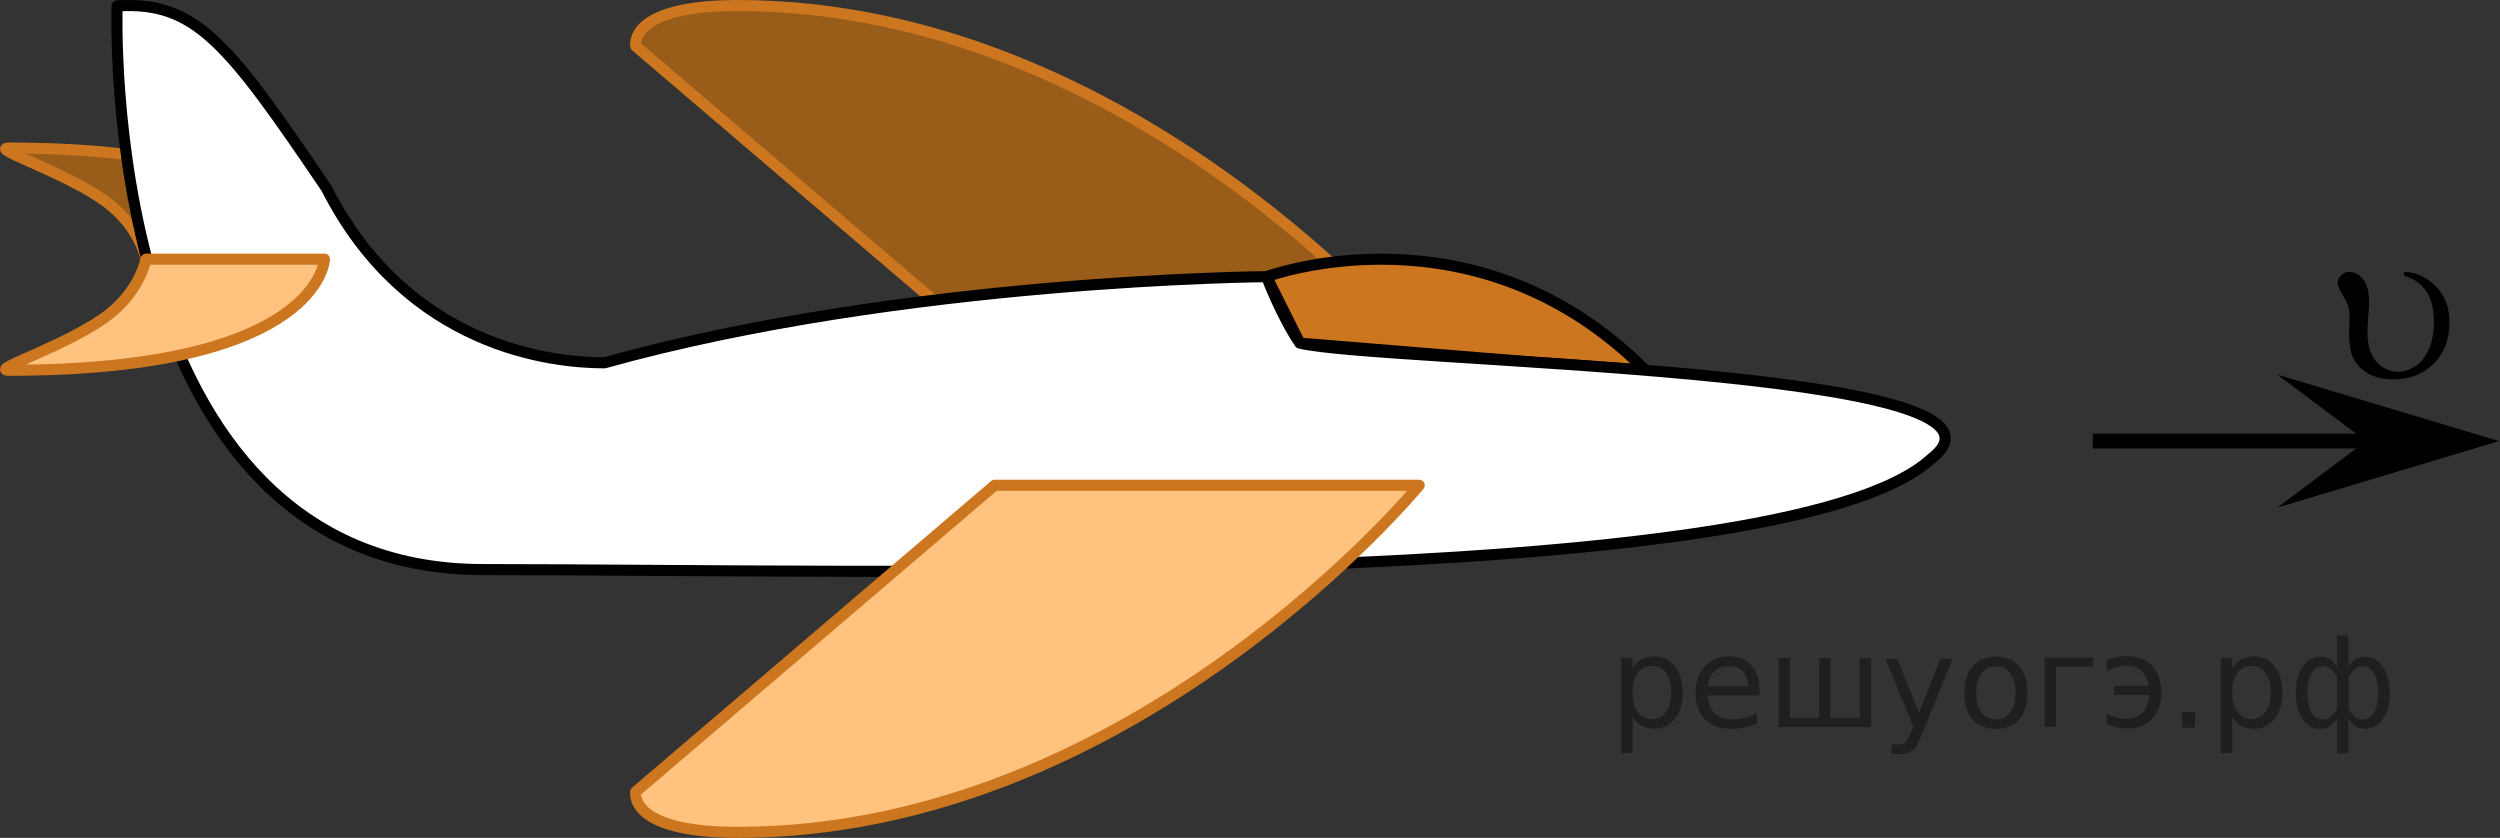 <?xml version="1.0" encoding="utf-8"?>
<!-- Generator: Adobe Illustrator 16.0.0, SVG Export Plug-In . SVG Version: 6.00 Build 0)  -->
<!DOCTYPE svg PUBLIC "-//W3C//DTD SVG 1.1//EN" "http://www.w3.org/Graphics/SVG/1.1/DTD/svg11.dtd">
<svg version="1.1" id="Слой_1" xmlns="http://www.w3.org/2000/svg" xmlns:xlink="http://www.w3.org/1999/xlink" x="0px" y="0px"
	 width="169.279px" height="56.734px" viewBox="-267.145 43.887 169.279 56.734"
	 enable-background="new -267.145 43.887 169.279 56.734" xml:space="preserve">
<rect x="-267.145" y="43.887" width="169.279" height="56.734" fill="#333333" stroke="none"/>
<path opacity="0.5" fill="#FF8800" enable-background="new    " d="M-199.797,67.762h28.749c0,0-19.316-23.5-46.158-23.5
	c-7.467,0-6.892,2.75-6.892,2.75L-199.797,67.762z"/>
<path opacity="0.5" fill="#FF8800" enable-background="new    " d="M-257.256,61.436h12.083c0,0-0.25-7.523-21.375-7.523
	c-1.386,0,4.08,1.701,6.75,3.762C-257.653,59.33-257.256,61.436-257.256,61.436z"/>
<path fill="none" stroke="#CC761F" stroke-width="0.75" stroke-linecap="round" stroke-linejoin="round" stroke-miterlimit="10" d="
	M-199.797,67.762h28.749c0,0-19.316-23.5-46.158-23.5c-7.467,0-6.892,2.75-6.892,2.75L-199.797,67.762z"/>
<path fill="none" stroke="#CC761F" stroke-width="0.75" stroke-linecap="round" stroke-linejoin="round" stroke-miterlimit="10" d="
	M-257.256,61.436h12.083c0,0-0.25-7.523-21.375-7.523c-1.386,0,4.08,1.701,6.75,3.762
	C-257.653,59.33-257.256,61.436-257.256,61.436z"/>
<path fill="#CC761F" stroke="#000000" stroke-width="0.75" stroke-linecap="round" stroke-linejoin="round" stroke-miterlimit="10" d="
	M-181.382,62.622c0,0,14.075-5.247,25.66,6.338c-7.988-0.58-7.988-0.58-7.988-0.58l-15.421-1.258
	L-181.382,62.622z"/>
<path fill="#FFFFFF" stroke="#000000" stroke-width="0.75" stroke-linecap="round" stroke-linejoin="round" stroke-miterlimit="10" d="
	M-259.215,44.288c0,0-1.417,38.166,24.791,38.166s88.041,1.667,98.041-7.5c8-6.167-37.166-6.5-42.749-7.833
	c-1.25-1.833-2.251-4.5-2.251-4.5s-24.5,0.167-44.833,5.833c-3.5,0-13.334-1-18.834-11.834
	C-251.715,46.788-253.881,43.955-259.215,44.288z"/>
<path fill="#FFFFFF" enable-background="new    " d="M-199.797,76.747h28.749c0,0-19.316,23.5-46.158,23.5
	c-7.467,0-6.892-2.75-6.892-2.75L-199.797,76.747z"/>
<path fill="#FFFFFF" enable-background="new    " d="M-257.256,61.436h12.083c0,0-0.25,7.523-21.375,7.523
	c-1.386,0,4.08-1.701,6.75-3.762C-257.653,63.542-257.256,61.436-257.256,61.436z"/>
<path opacity="0.5" fill="#FF8800" enable-background="new    " d="M-199.797,76.747h28.749c0,0-19.316,23.5-46.158,23.5
	c-7.467,0-6.892-2.75-6.892-2.75L-199.797,76.747z"/>
<path opacity="0.5" fill="#FF8800" enable-background="new    " d="M-257.256,61.436h12.083c0,0-0.25,7.523-21.375,7.523
	c-1.386,0,4.08-1.701,6.75-3.762C-257.653,63.542-257.256,61.436-257.256,61.436z"/>
<path fill="none" stroke="#CC761F" stroke-width="0.75" stroke-linecap="round" stroke-linejoin="round" stroke-miterlimit="10" d="
	M-199.797,76.747h28.749c0,0-19.316,23.5-46.158,23.5c-7.467,0-6.892-2.75-6.892-2.75L-199.797,76.747z"/>
<path fill="none" stroke="#CC761F" stroke-width="0.75" stroke-linecap="round" stroke-linejoin="round" stroke-miterlimit="10" d="
	M-257.256,61.436h12.083c0,0-0.25,7.523-21.375,7.523c-1.386,0,4.08-1.701,6.75-3.762
	C-257.653,63.542-257.256,61.436-257.256,61.436z"/>
<g>
	<polygon points="-106.937,73.754 -112.938,69.254 -97.932,73.754 -112.938,78.254 	"/>
	<line fill="none" stroke="#000000" stroke-miterlimit="10" x1="-105.435" y1="73.754" x2="-125.435" y2="73.754"/>
</g>
<g>
	<g>
		<defs>
			<rect id="SVGID_1_" x="-113.004" y="57.27" width="13.634" height="15.714"/>
		</defs>
		<clipPath id="SVGID_2_">
			<use xlink:href="#SVGID_1_"  overflow="visible"/>
		</clipPath>
		<g clip-path="url(#SVGID_2_)">
		</g>
	</g>
	<g>
		<defs>
			<polygon id="SVGID_3_" points="-111.99,73.508 -97.866,73.508 -97.866,58.213 -111.99,58.213 -111.99,73.508 			"/>
		</defs>
		<clipPath id="SVGID_4_">
			<use xlink:href="#SVGID_3_"  overflow="visible"/>
		</clipPath>
		<g clip-path="url(#SVGID_4_)">
			<path d="M-104.367,62.562v-0.262c0.617,0,1.213,0.217,1.79,0.65c0.86,0.657,1.29,1.581,1.29,2.771
				c0,1.141-0.354,2.067-1.062,2.782c-0.708,0.714-1.611,1.071-2.708,1.071c-0.667,0-1.238-0.126-1.71-0.377
				c-0.473-0.252-0.826-0.626-1.059-1.124c-0.172-0.363-0.258-0.876-0.258-1.538l0.038-1.248
				c0-0.428-0.134-0.863-0.402-1.307c-0.187-0.309-0.303-0.525-0.349-0.649c-0.036-0.095-0.053-0.194-0.053-0.299
				c0-0.199,0.076-0.371,0.228-0.516s0.336-0.217,0.554-0.217c0.349,0,0.659,0.167,0.929,0.501
				c0.271,0.333,0.406,0.831,0.406,1.493c0,0.259-0.018,0.602-0.053,1.027c-0.036,0.426-0.053,0.8-0.053,1.124
				c0,0.548,0.091,1.02,0.273,1.415s0.439,0.696,0.77,0.899c0.331,0.205,0.671,0.307,1.02,0.307
				c0.364,0,0.738-0.114,1.123-0.344c0.384-0.229,0.699-0.609,0.944-1.143c0.245-0.532,0.368-1.16,0.368-1.882
				c0-0.901-0.18-1.606-0.539-2.117C-103.24,63.071-103.736,62.731-104.367,62.562z"/>
		</g>
	</g>
</g>
<g style="stroke:none;fill:#000;fill-opacity:0.40"><path d="m -156.6,92.4 v 2.48 h -0.77 v -6.44 h 0.77 v 0.71 q 0.24,-0.42 0.61,-0.62 0.37,-0.20 0.88,-0.20 0.85,0 1.38,0.68 0.53,0.68 0.53,1.77 0,1.10 -0.53,1.77 -0.53,0.68 -1.38,0.68 -0.51,0 -0.88,-0.20 -0.37,-0.20 -0.61,-0.62 z m 2.61,-1.63 q 0,-0.85 -0.35,-1.32 -0.35,-0.48 -0.95,-0.48 -0.61,0 -0.96,0.48 -0.35,0.48 -0.35,1.32 0,0.85 0.35,1.33 0.35,0.48 0.96,0.48 0.61,0 0.95,-0.48 0.35,-0.48 0.35,-1.33 z"/><path d="m -148.0,90.6 v 0.38 h -3.52 q 0.05,0.79 0.47,1.21 0.43,0.41 1.19,0.41 0.44,0 0.85,-0.11 0.42,-0.11 0.82,-0.33 v 0.72 q -0.41,0.17 -0.85,0.27 -0.43,0.09 -0.88,0.09 -1.12,0 -1.77,-0.65 -0.65,-0.65 -0.65,-1.76 0,-1.15 0.62,-1.82 0.62,-0.68 1.67,-0.68 0.94,0 1.49,0.61 0.55,0.60 0.55,1.65 z m -0.77,-0.23 q -0.01,-0.63 -0.35,-1.00 -0.34,-0.38 -0.91,-0.38 -0.64,0 -1.03,0.36 -0.38,0.36 -0.44,1.02 z"/><path d="m -143.2,92.5 h 1.98 v -4.05 h 0.77 v 4.67 h -6.26 v -4.67 h 0.77 v 4.05 h 1.97 v -4.05 h 0.77 z"/><path d="m -137.0,93.6 q -0.33,0.83 -0.63,1.09 -0.31,0.25 -0.82,0.25 h -0.61 v -0.64 h 0.45 q 0.32,0 0.49,-0.15 0.17,-0.15 0.39,-0.71 l 0.14,-0.35 -1.89,-4.59 h 0.81 l 1.46,3.65 1.46,-3.65 h 0.81 z"/><path d="m -132.0,89.0 q -0.62,0 -0.97,0.48 -0.36,0.48 -0.36,1.32 0,0.84 0.35,1.32 0.36,0.48 0.98,0.48 0.61,0 0.97,-0.48 0.36,-0.48 0.36,-1.32 0,-0.83 -0.36,-1.31 -0.36,-0.49 -0.97,-0.49 z m 0,-0.65 q 1,0 1.57,0.65 0.57,0.65 0.57,1.80 0,1.15 -0.57,1.80 -0.57,0.65 -1.57,0.65 -1.00,0 -1.57,-0.65 -0.57,-0.65 -0.57,-1.80 0,-1.15 0.57,-1.80 0.57,-0.65 1.57,-0.65 z"/><path d="m -128.7,93.1 v -4.67 h 3.29 v 0.61 h -2.52 v 4.05 z"/><path d="m -124.5,92.2 q 0.66,0.36 1.31,0.36 0.61,0 1.05,-0.35 0.44,-0.36 0.52,-1.27 h -2.37 v -0.61 h 2.34 q -0.05,-0.44 -0.38,-0.90 -0.33,-0.47 -1.16,-0.47 -0.64,0 -1.31,0.36 v -0.72 q 0.65,-0.29 1.35,-0.29 1.09,0 1.72,0.66 0.63,0.66 0.63,1.79 0,1.12 -0.61,1.79 -0.61,0.66 -1.68,0.66 -0.79,0 -1.40,-0.30 z"/><path d="m -119.4,92.1 h 0.88 v 1.06 h -0.88 z"/><path d="m -116.0,92.4 v 2.48 h -0.77 v -6.44 h 0.77 v 0.71 q 0.24,-0.42 0.61,-0.62 0.37,-0.20 0.88,-0.20 0.85,0 1.38,0.68 0.53,0.68 0.53,1.77 0,1.10 -0.53,1.77 -0.53,0.68 -1.38,0.68 -0.51,0 -0.88,-0.20 -0.37,-0.20 -0.61,-0.62 z m 2.61,-1.63 q 0,-0.85 -0.35,-1.32 -0.35,-0.48 -0.95,-0.48 -0.61,0 -0.96,0.48 -0.35,0.48 -0.35,1.32 0,0.85 0.35,1.33 0.35,0.48 0.96,0.48 0.61,0 0.95,-0.48 0.35,-0.48 0.35,-1.33 z"/><path d="m -110.9,90.8 q 0,0.98 0.30,1.40 0.30,0.41 0.82,0.41 0.41,0 0.88,-0.70 v -2.22 q -0.47,-0.70 -0.88,-0.70 -0.51,0 -0.82,0.42 -0.30,0.41 -0.30,1.39 z m 2,4.10 v -2.37 q -0.24,0.39 -0.51,0.55 -0.27,0.16 -0.62,0.16 -0.70,0 -1.18,-0.64 -0.48,-0.65 -0.48,-1.79 0,-1.15 0.48,-1.80 0.49,-0.66 1.18,-0.66 0.35,0 0.62,0.16 0.28,0.16 0.51,0.55 v -2.15 h 0.77 v 2.15 q 0.24,-0.39 0.51,-0.55 0.28,-0.16 0.62,-0.16 0.70,0 1.18,0.66 0.49,0.66 0.49,1.80 0,1.15 -0.49,1.79 -0.48,0.64 -1.18,0.64 -0.35,0 -0.62,-0.16 -0.27,-0.16 -0.51,-0.55 v 2.37 z m 2.77,-4.10 q 0,-0.98 -0.30,-1.39 -0.30,-0.42 -0.81,-0.42 -0.41,0 -0.88,0.70 v 2.22 q 0.47,0.70 0.88,0.70 0.51,0 0.81,-0.41 0.30,-0.42 0.30,-1.40 z"/></g></svg>

<!--File created and owned by https://sdamgia.ru. Copying is prohibited. All rights reserved.-->
